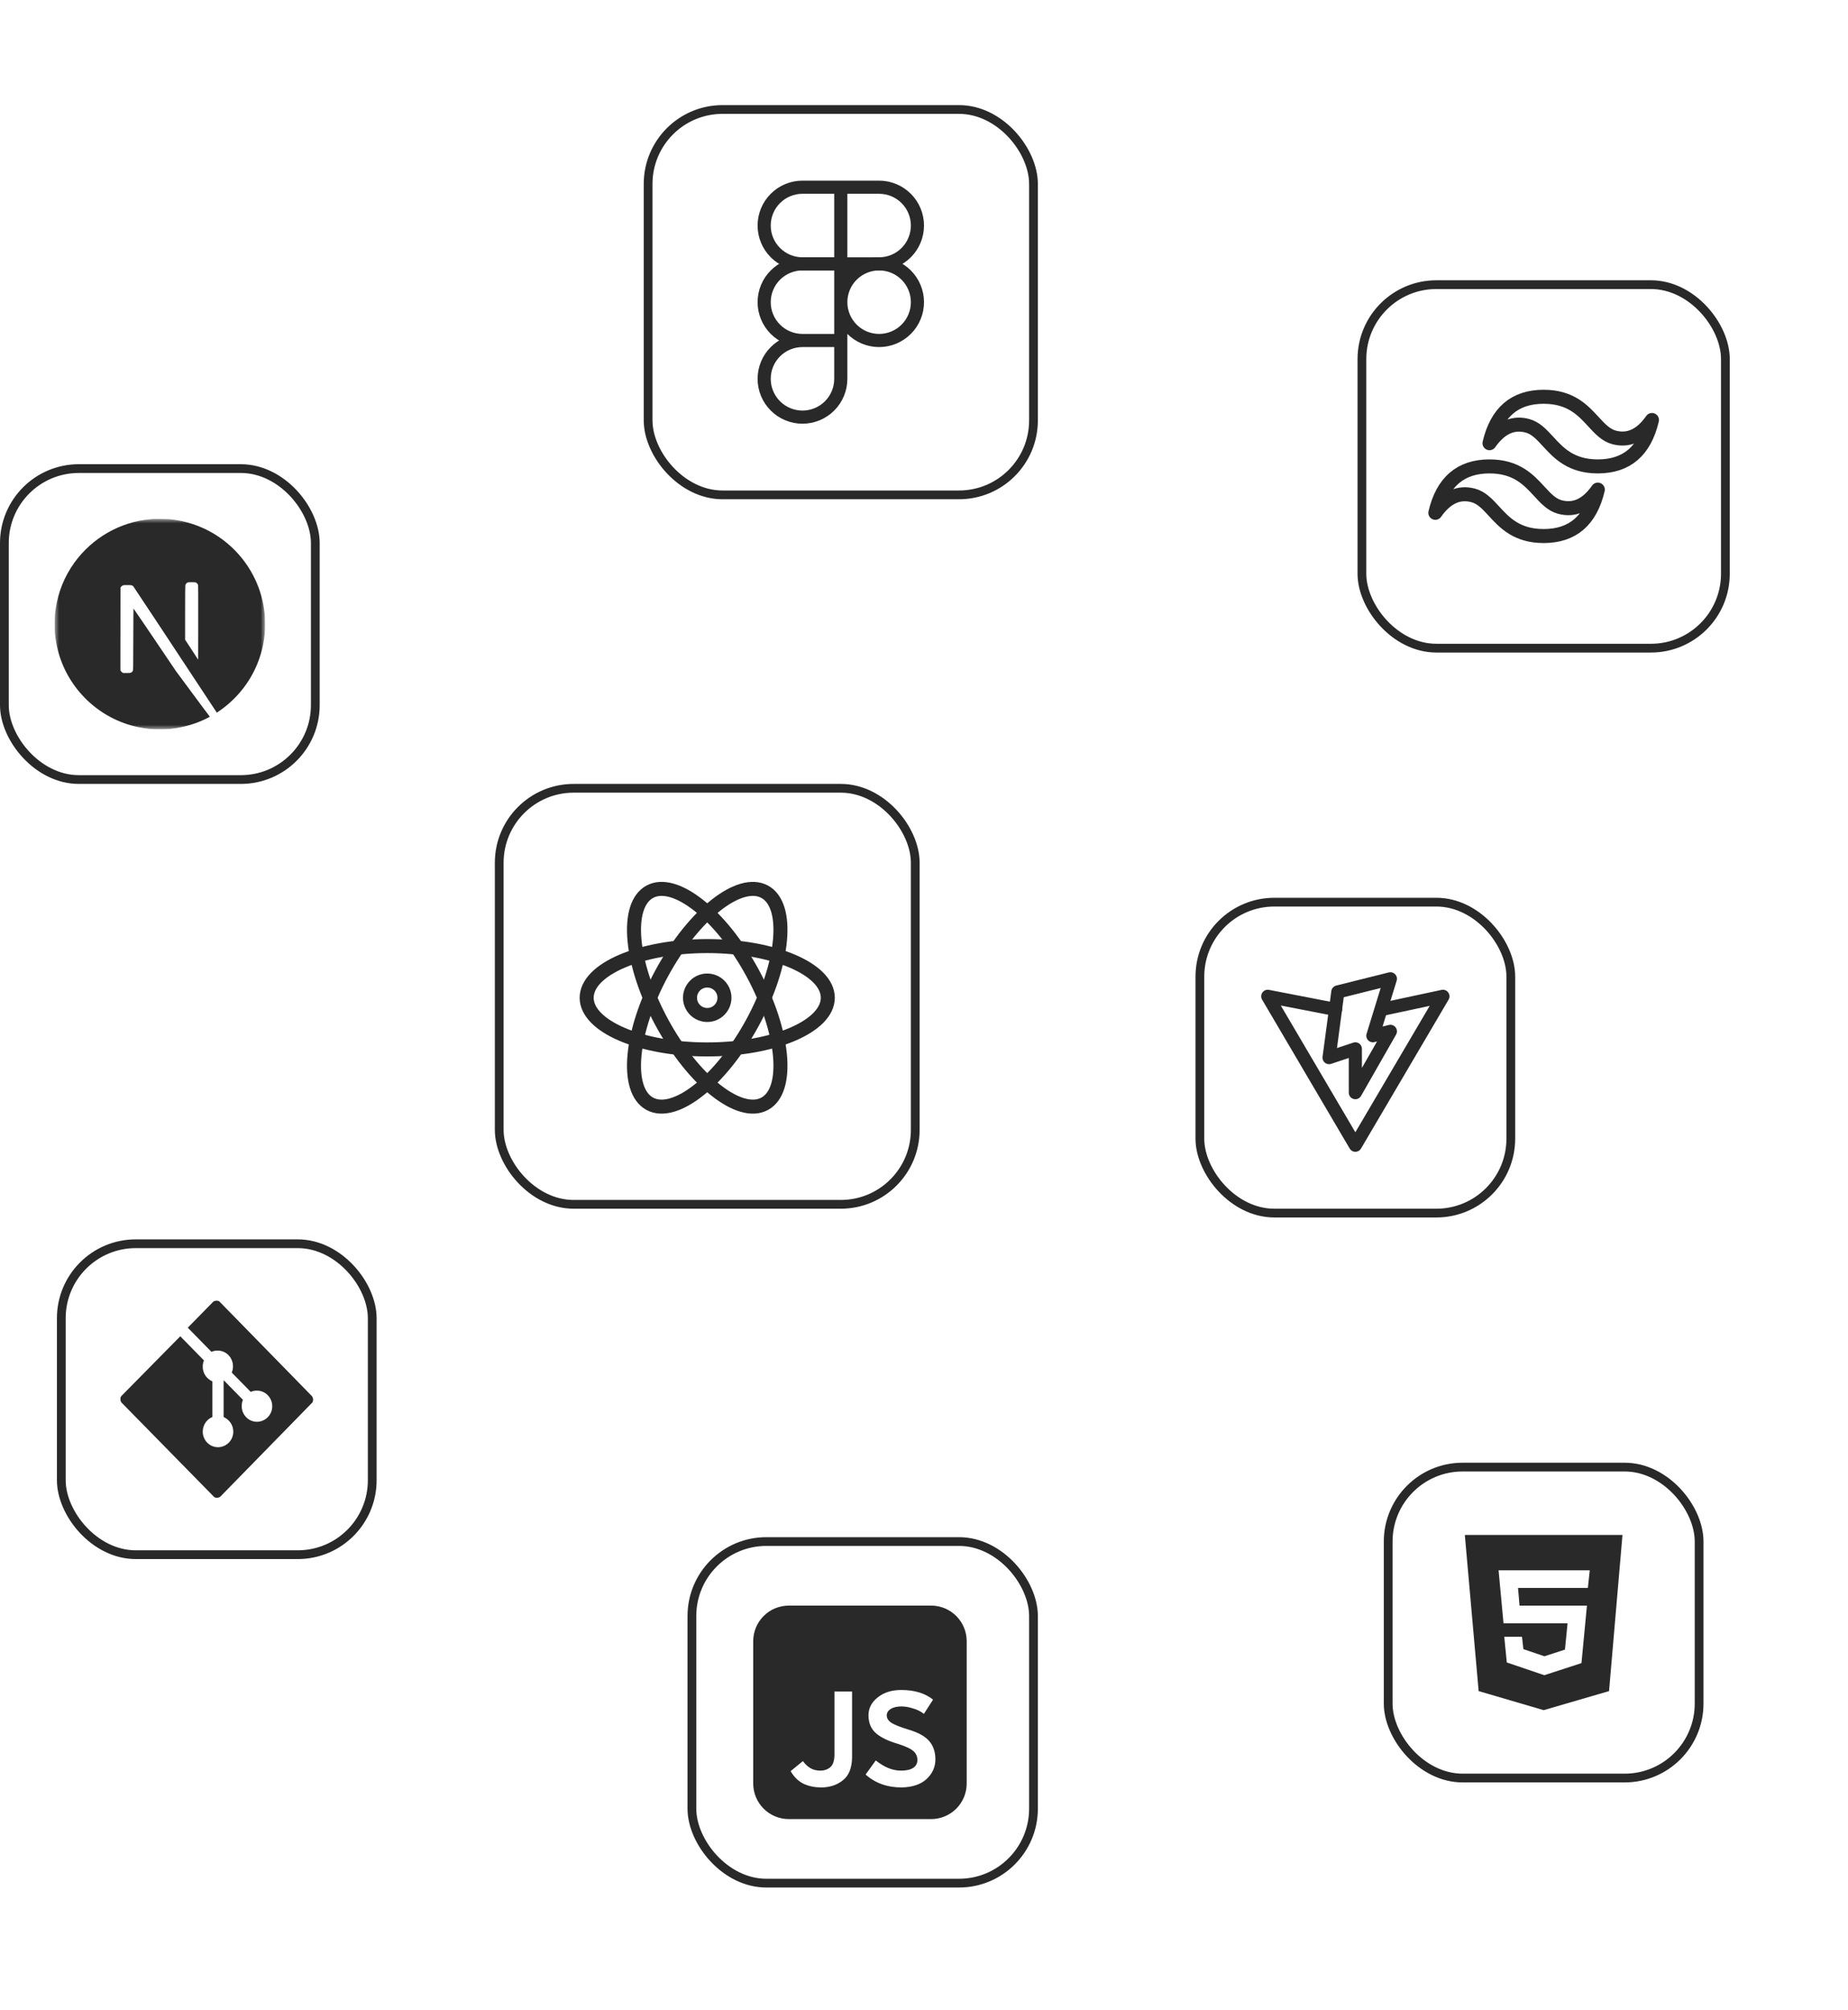 <svg width="422" height="459" viewBox="0 0 422 459" fill="none" xmlns="http://www.w3.org/2000/svg">
<rect x="148" y="25" width="88" height="88" rx="17" stroke="#292929" stroke-width="2"/>
<path d="M192 42.75H183.25C180.929 42.75 178.704 43.672 177.063 45.313C175.422 46.954 174.5 49.179 174.5 51.5C174.5 53.821 175.422 56.046 177.063 57.687C178.704 59.328 180.929 60.25 183.25 60.25H192M192 42.75V60.25M192 42.75H200.75C203.071 42.75 205.296 43.672 206.937 45.313C208.578 46.954 209.5 49.179 209.5 51.5C209.5 53.821 208.578 56.046 206.937 57.687C205.296 59.328 203.071 60.25 200.75 60.25H192" stroke="#292929" stroke-width="3" stroke-linecap="round" stroke-linejoin="round"/>
<path d="M183.25 77.75C180.929 77.75 178.704 78.672 177.063 80.313C175.422 81.954 174.5 84.179 174.5 86.5C174.5 88.821 175.422 91.046 177.063 92.687C178.704 94.328 180.929 95.25 183.25 95.25C185.571 95.25 187.796 94.328 189.437 92.687C191.078 91.046 192 88.821 192 86.5V77.75M183.25 77.75H192M183.25 77.75C180.929 77.75 178.704 76.828 177.063 75.187C175.422 73.546 174.5 71.321 174.5 69C174.5 66.679 175.422 64.454 177.063 62.813C178.704 61.172 180.929 60.25 183.25 60.25H192V77.75M192 69C192 66.679 192.922 64.454 194.563 62.813C196.204 61.172 198.429 60.25 200.75 60.25C203.071 60.25 205.296 61.172 206.937 62.813C208.578 64.454 209.5 66.679 209.5 69C209.5 71.321 208.578 73.546 206.937 75.187C205.296 76.828 203.071 77.75 200.75 77.75C198.429 77.75 196.204 76.828 194.563 75.187C192.922 73.546 192 71.321 192 69Z" stroke="#292929" stroke-width="3" stroke-linecap="round" stroke-linejoin="round"/>
<rect x="1" y="107" width="71" height="71" rx="17" stroke="#292929" stroke-width="2"/>
<mask id="mask0_362_240" style="mask-type:luminance" maskUnits="userSpaceOnUse" x="12" y="118" width="49" height="49">
<path d="M12.5 118.5H60.5V166.5H12.5V118.5Z" fill="white"/>
</mask>
<g mask="url(#mask0_362_240)">
<path d="M34.928 118.512C34.824 118.522 34.496 118.556 34.2 118.578C27.384 119.194 21 122.872 16.952 128.526C14.718 131.63 13.265 135.227 12.716 139.012C12.524 140.332 12.5 140.72 12.5 142.508C12.5 144.296 12.524 144.686 12.716 146.004C14.02 155.018 20.436 162.59 29.134 165.396C30.692 165.898 32.334 166.24 34.2 166.448C34.928 166.528 38.072 166.528 38.8 166.448C42.022 166.09 44.754 165.292 47.446 163.918C47.86 163.708 47.94 163.65 47.884 163.604C46.567 161.868 45.264 160.121 43.974 158.364L40.136 153.178L35.328 146.06C33.728 143.679 32.114 141.309 30.484 138.948C30.466 138.942 30.448 142.104 30.438 145.968C30.424 152.728 30.418 153 30.334 153.16C30.252 153.347 30.105 153.498 29.922 153.586C29.772 153.662 29.642 153.676 28.932 153.676H28.12L27.904 153.54C27.77 153.456 27.662 153.337 27.59 153.196L27.49 152.986L27.5 143.578L27.514 134.166L27.66 133.982C27.757 133.866 27.875 133.769 28.008 133.696C28.2 133.602 28.274 133.594 29.088 133.594C30.044 133.594 30.204 133.63 30.452 133.902C30.522 133.978 33.126 137.902 36.242 142.626L45.71 156.97L49.51 162.726L49.704 162.6C51.533 161.385 53.191 159.93 54.634 158.274C57.658 154.813 59.62 150.552 60.284 146.004C60.476 144.684 60.5 144.296 60.5 142.508C60.5 140.72 60.476 140.332 60.284 139.012C58.98 130 52.564 122.426 43.866 119.62C42.24 119.103 40.566 118.753 38.87 118.574C38.418 118.526 35.318 118.474 34.93 118.514M44.756 133.034C44.868 133.09 44.967 133.168 45.049 133.263C45.13 133.357 45.192 133.467 45.23 133.586C45.266 133.706 45.276 136.316 45.266 142.196L45.252 150.632L43.766 148.352L42.274 146.072V139.94C42.274 135.974 42.292 133.746 42.32 133.638C42.353 133.513 42.412 133.397 42.492 133.295C42.571 133.193 42.671 133.109 42.784 133.046C42.978 132.946 43.048 132.938 43.784 132.938C44.478 132.938 44.6 132.948 44.756 133.032" fill="#292929"/>
</g>
<rect x="311" y="65" width="83" height="83" rx="17" stroke="#292929" stroke-width="2"/>
<path d="M352.501 90.6C345.905 90.6 341.783 94.133 340.134 101.2C342.608 97.667 345.493 96.342 348.791 97.225C350.674 97.73 352.017 99.193 353.504 100.811C355.932 103.447 358.737 106.5 364.868 106.5C371.463 106.5 375.585 102.967 377.234 95.9C374.761 99.433 371.875 100.758 368.578 99.875C366.694 99.37 365.352 97.907 363.864 96.289C361.437 93.653 358.631 90.6 352.501 90.6ZM340.134 106.5C333.539 106.5 329.416 110.033 327.768 117.1C330.241 113.567 333.126 112.242 336.424 113.125C338.308 113.63 339.65 115.093 341.138 116.711C343.565 119.347 346.371 122.4 352.501 122.4C359.096 122.4 363.219 118.867 364.868 111.8C362.394 115.333 359.509 116.658 356.211 115.775C354.328 115.27 352.985 113.807 351.497 112.189C349.07 109.553 346.265 106.5 340.134 106.5Z" stroke="#292929" stroke-width="3.2" stroke-linejoin="round"/>
<rect x="14" y="284" width="71" height="71" rx="17" stroke="#292929" stroke-width="2"/>
<path d="M71.209 318.773L50.137 297.219C49.852 296.927 49.141 296.927 48.713 297.219L42.879 303.17L48.29 308.687C48.715 308.469 49.214 308.395 49.713 308.395C51.706 308.395 53.2 310.064 53.2 311.952C53.2 312.46 53.129 312.969 52.915 313.403L57.258 317.831C57.686 317.612 58.185 317.54 58.681 317.54C60.676 317.54 62.168 319.21 62.168 321.095C62.168 323.129 60.533 324.652 58.681 324.652C56.689 324.652 55.195 322.983 55.195 321.097C55.195 320.589 55.265 320.08 55.479 319.644L51.136 315.218H51.066V323.566C52.346 324.146 53.273 325.379 53.273 326.902C53.273 328.936 51.635 330.459 49.784 330.459C47.791 330.459 46.297 328.79 46.297 326.904C46.297 325.379 47.221 324.072 48.504 323.563V315.437C47.221 314.854 46.297 313.621 46.297 312.098C46.297 311.589 46.367 311.081 46.579 310.647L41.168 305.13L27.713 318.773C27.429 319.066 27.429 319.79 27.713 320.227L48.855 341.781C49.141 342.073 49.852 342.073 50.28 341.781L71.351 320.227C71.469 319.997 71.519 319.737 71.494 319.478C71.469 319.22 71.37 318.975 71.209 318.773Z" fill="#292929"/>
<rect x="274" y="206" width="71" height="71" rx="17" stroke="#292929" stroke-width="2"/>
<path d="M305.5 226.5L317.5 223.5L313.5 236.5L317.5 235.5L309.5 249.5V239.5L303.5 241.5L305.5 226.5Z" stroke="#292929" stroke-width="3" stroke-linecap="round" stroke-linejoin="round"/>
<path d="M315.5 230.5L329.5 227.5L309.5 261.5L289.5 227.5L304.982 230.5" stroke="#292929" stroke-width="3" stroke-linecap="round" stroke-linejoin="round"/>
<rect x="158" y="352" width="78" height="78" rx="17" stroke="#292929" stroke-width="2"/>
<path d="M180.125 366.625C177.97 366.625 175.903 367.481 174.38 369.005C172.856 370.528 172 372.595 172 374.75V407.25C172 409.405 172.856 411.472 174.38 412.995C175.903 414.519 177.97 415.375 180.125 415.375H212.625C214.78 415.375 216.847 414.519 218.37 412.995C219.894 411.472 220.75 409.405 220.75 407.25V374.75C220.75 372.595 219.894 370.528 218.37 369.005C216.847 367.481 214.78 366.625 212.625 366.625H180.125ZM199.988 401.982C201.938 403.553 203.884 404.328 205.827 404.306C207.019 404.306 207.932 404.088 208.568 403.651C208.864 403.459 209.105 403.193 209.267 402.879C209.428 402.566 209.506 402.216 209.491 401.863C209.496 401.479 209.415 401.098 209.256 400.748C209.097 400.398 208.863 400.087 208.571 399.837C207.935 399.283 206.733 398.727 204.963 398.169C202.838 397.555 201.199 396.761 200.047 395.786C198.917 394.811 198.341 393.45 198.32 391.704C198.32 390.056 199.035 388.675 200.465 387.563C201.855 386.451 203.633 385.895 205.8 385.895C208.819 385.895 211.241 386.63 213.066 388.099L210.981 391.347C210.23 390.763 209.369 390.337 208.449 390.095C207.622 389.818 206.758 389.668 205.887 389.649C204.857 389.649 204.033 389.837 203.414 390.215C202.8 390.594 202.493 391.09 202.493 391.704C202.493 392.379 202.87 392.955 203.622 393.432C204.381 393.891 205.672 394.397 207.495 394.951C209.7 395.607 211.269 396.481 212.202 397.573C213.136 398.665 213.603 400.056 213.603 401.744C213.603 403.472 212.937 404.961 211.607 406.213C210.296 407.444 208.389 408.09 205.887 408.149C202.61 408.149 199.869 407.166 197.664 405.2L199.988 401.982ZM185.011 403.71C185.646 404.107 186.411 404.306 187.305 404.306C188.238 404.306 189.013 404.038 189.629 403.502C190.242 402.946 190.55 401.982 190.552 400.612V386.252H194.574V401.386C194.514 403.73 193.839 405.418 192.548 406.451C191.842 407.048 191.02 407.494 190.135 407.762C189.314 408.012 188.461 408.142 187.603 408.149C186.113 408.149 184.792 407.891 183.64 407.375C182.409 406.82 181.376 405.837 180.542 404.425L183.343 402.131C183.857 402.826 184.413 403.353 185.011 403.71Z" fill="#292929"/>
<rect x="114" y="180" width="95" height="95" rx="17" stroke="#292929" stroke-width="2"/>
<path d="M189.033 227.83C189.033 234.348 176.706 239.63 161.5 239.63C146.294 239.63 133.967 234.348 133.967 227.83C133.967 221.313 146.294 216.03 161.5 216.03C176.706 216.03 189.033 221.313 189.033 227.83Z" stroke="#292929" stroke-width="3.2"/>
<path d="M148.386 252.04C154.117 255.147 164.631 246.82 171.876 233.451C179.117 220.078 180.345 206.724 174.614 203.621C168.883 200.513 158.369 208.84 151.124 222.21C143.883 235.583 142.655 248.937 148.386 252.04Z" stroke="#292929" stroke-width="3.2"/>
<path d="M174.614 252.04C168.883 255.147 158.369 246.82 151.124 233.451C143.883 220.078 142.655 206.724 148.386 203.621C154.117 200.513 164.631 208.84 171.876 222.21C179.117 235.583 180.345 248.937 174.614 252.04Z" stroke="#292929" stroke-width="3.2"/>
<path d="M157.566 227.83C157.566 228.873 157.981 229.874 158.718 230.612C159.456 231.349 160.457 231.764 161.5 231.764C162.543 231.764 163.543 231.349 164.281 230.612C165.019 229.874 165.433 228.873 165.433 227.83C165.433 226.787 165.019 225.787 164.281 225.049C163.543 224.311 162.543 223.897 161.5 223.897C160.457 223.897 159.456 224.311 158.718 225.049C157.981 225.787 157.566 226.787 157.566 227.83Z" stroke="#292929" stroke-width="3.2"/>
<rect x="317" y="335" width="71" height="71" rx="17" stroke="#292929" stroke-width="2"/>
<path d="M334.5 350.5L337.656 386.148L352.5 390.5L367.434 386.15L370.5 350.5H334.5ZM362.598 362.596H346.65L346.994 366.628H362.388L361.136 379.758L352.644 382.52L344.082 379.61L343.506 373.746H347.554L347.874 376.568L352.674 378.198L357.366 376.672L357.96 370.662H343.332L342.208 358.562H363.032L362.598 362.596Z" fill="#292929"/>
</svg>
